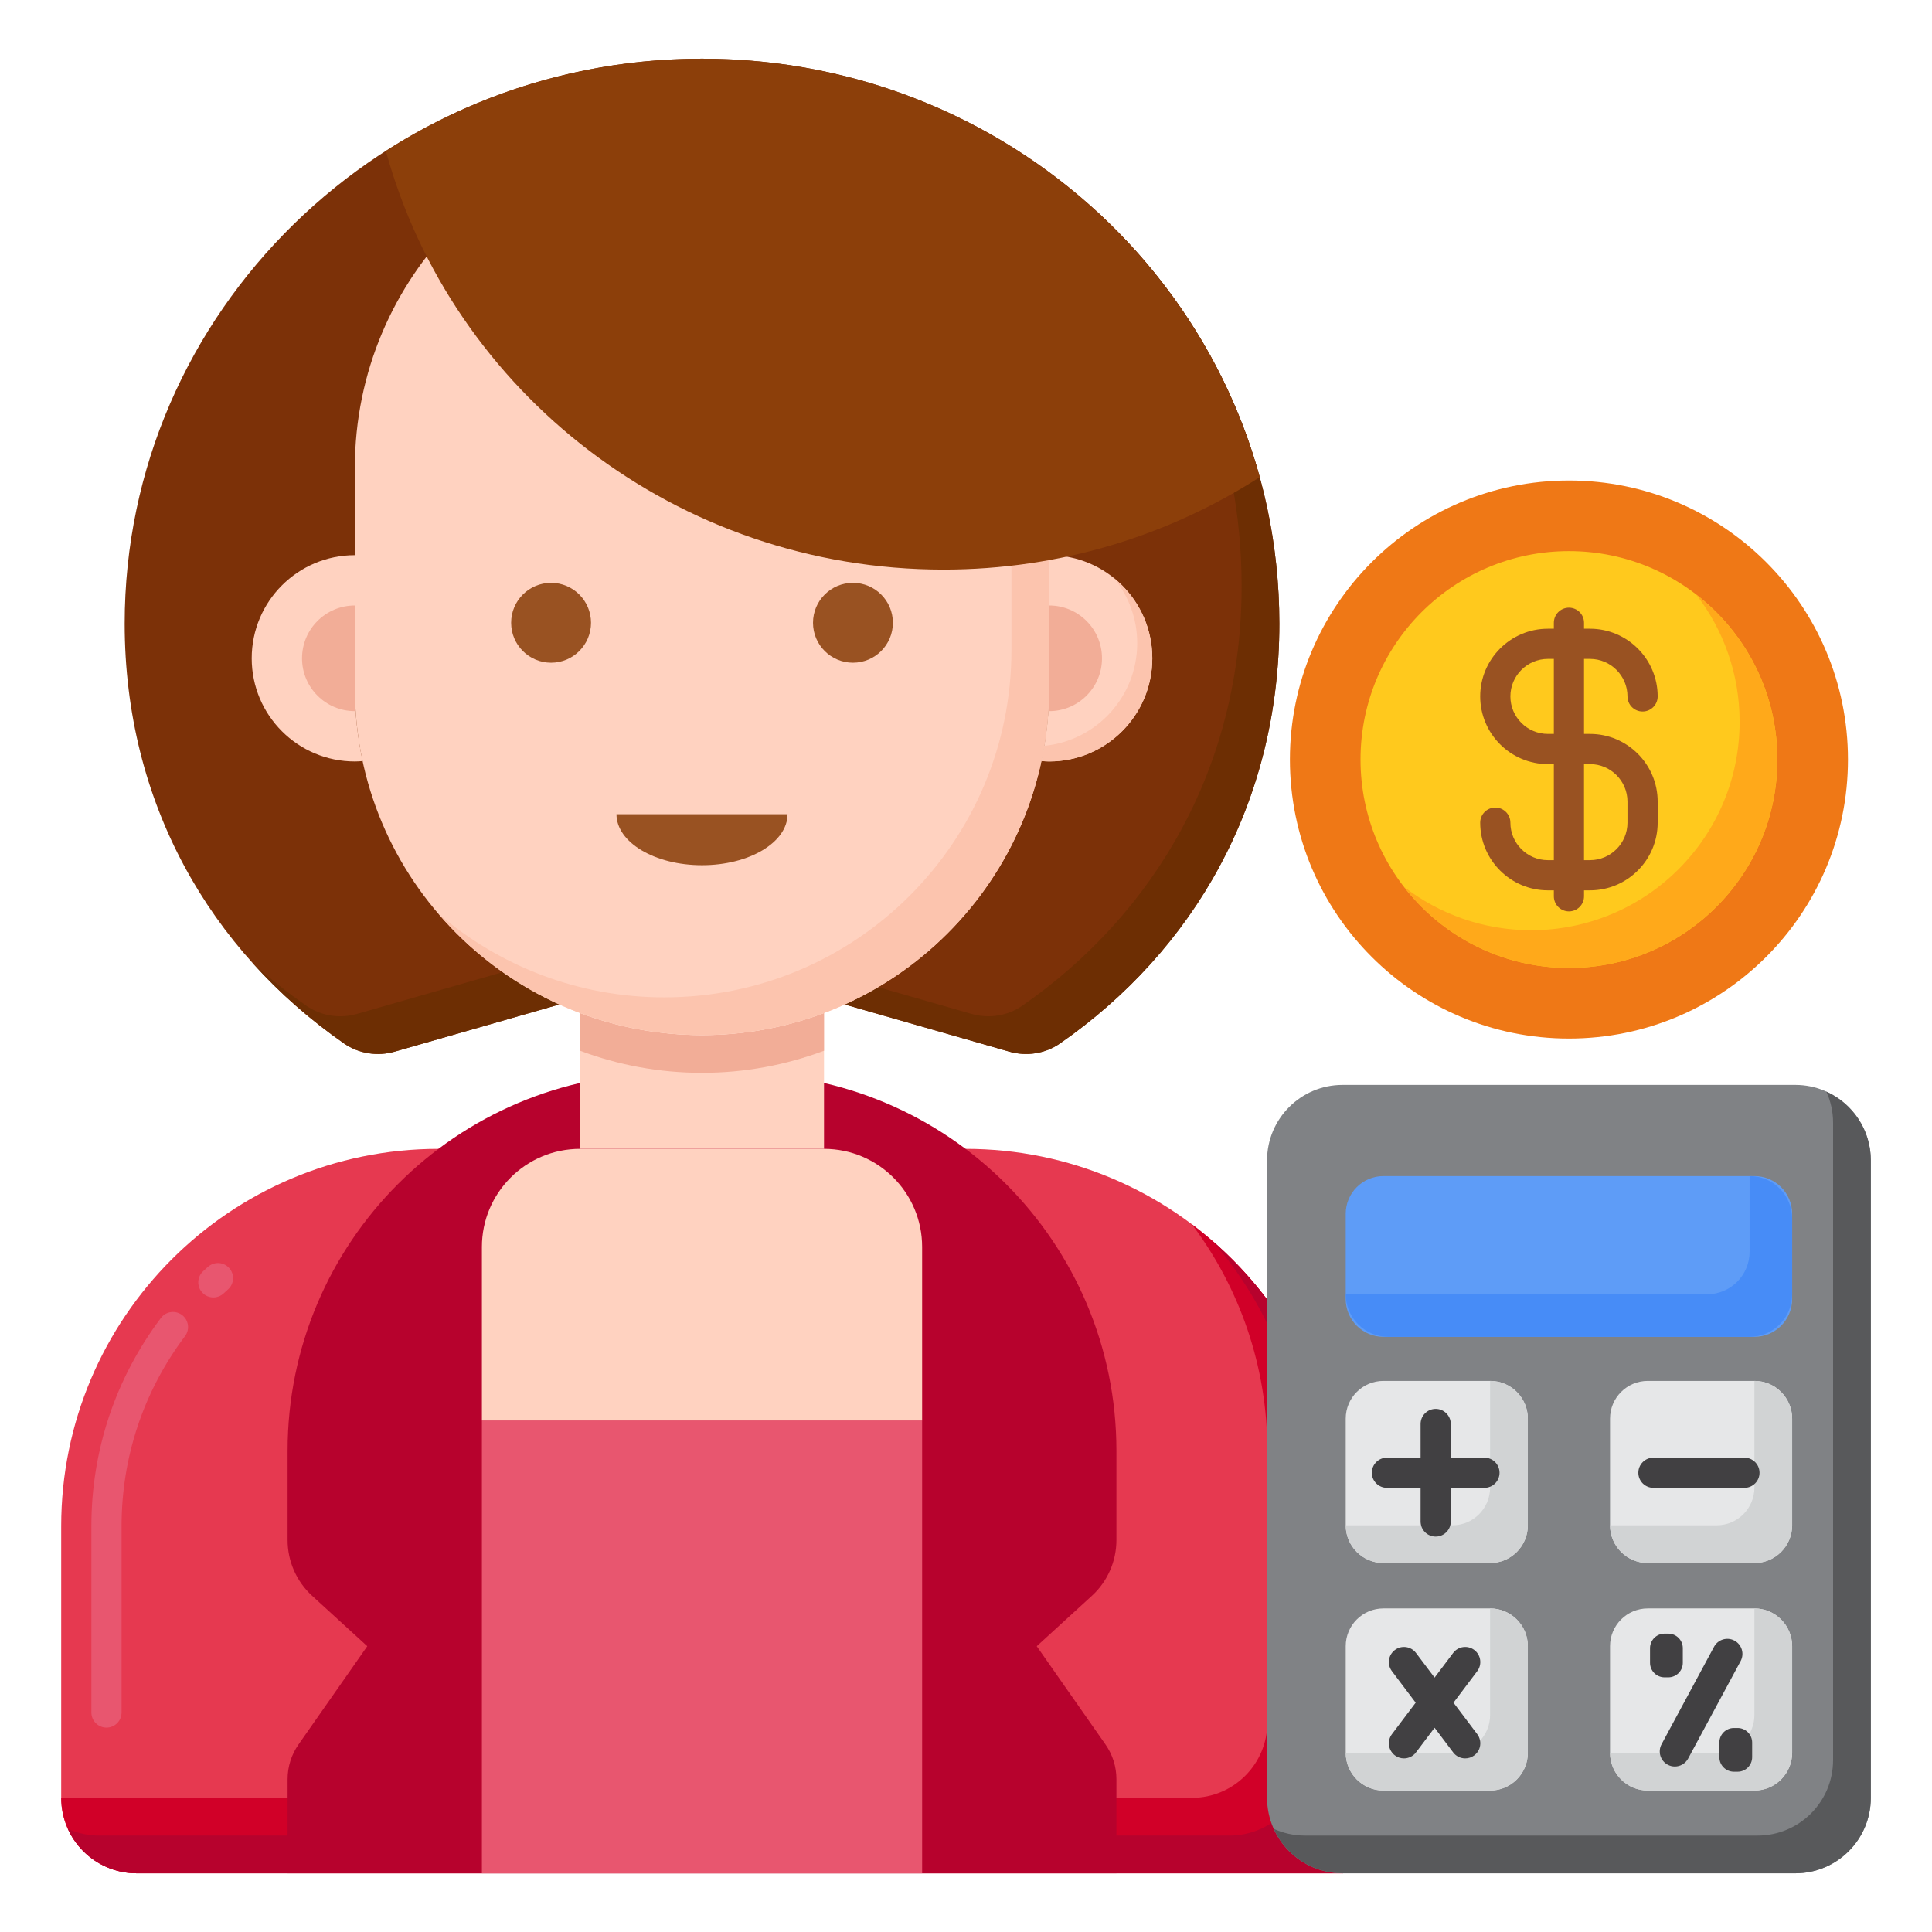 <svg id="Layer_1" height="512" viewBox="0 0 256 256" width="512" xmlns="http://www.w3.org/2000/svg"><g><g><g><g><g><path d="m52.31 139.345 40.71-11.669 40.71 11.669c2.288.656 4.765.279 6.72-1.08 17.702-12.301 29.07-31.837 29.07-55.639 0-41.338-34.25-74.849-76.5-74.849s-76.5 33.511-76.5 74.849c0 23.803 11.368 43.338 29.07 55.639 1.955 1.358 4.432 1.736 6.72 1.08z" fill="#7c3108"/></g></g><g><g><path d="m145.152 27.869c12.041 13.226 19.369 30.651 19.369 49.757 0 23.803-11.368 43.338-29.07 55.639-1.955 1.358-4.431 1.736-6.72 1.08l-40.71-11.669-40.71 11.669c-2.288.656-4.765.278-6.72-1.08-2.502-1.739-4.872-3.626-7.106-5.646 3.579 3.977 7.64 7.542 12.106 10.646 1.955 1.358 4.431 1.736 6.72 1.08l40.71-11.669 40.71 11.669c2.288.656 4.765.278 6.72-1.08 17.702-12.301 29.07-31.836 29.07-55.639-.001-21.624-9.384-41.093-24.369-54.757z" fill="#6d2e03"/></g></g><g><g><g><g><path d="m139.02 73.563v17.592c0 3.325-.361 6.564-1.031 9.689.342.026.683.052 1.031.052 7.548 0 13.667-6.119 13.667-13.667s-6.119-13.666-13.667-13.666z" fill="#ffd2c0"/></g></g><g><g><path d="m147.629 76.62c1.91 2.35 3.058 5.344 3.058 8.609 0 7.092-5.402 12.92-12.316 13.598-.113.675-.238 1.345-.38 2.009.342.026.681.059 1.029.059 7.548 0 13.667-6.119 13.667-13.667 0-4.282-1.974-8.102-5.058-10.608z" fill="#fcc4ae"/></g></g><g><g><path d="m139.02 80.229v10.926c0 1.032-.046 2.053-.113 3.069.038 0 .075.006.113.006 3.866 0 7-3.134 7-7s-3.134-7.001-7-7.001z" fill="#f2ad97"/></g></g></g><g><g><g><path d="m47.02 91.155v-17.592c-7.548 0-13.667 6.119-13.667 13.667s6.119 13.667 13.667 13.667c.348 0 .69-.026 1.031-.052-.67-3.126-1.031-6.365-1.031-9.69z" fill="#ffd2c0"/></g></g><g><g><path d="m47.02 91.155v-10.926c-3.866 0-7 3.134-7 7s3.134 7 7 7c.038 0 .075-.005.113-.006-.067-1.015-.113-2.036-.113-3.068z" fill="#f2ad97"/></g></g></g></g><g><g><g><path d="m177.932 248.223h-159.824c-5.523 0-10-4.477-10-10v-35.994c0-27.614 22.386-50 50-50h69.824c27.614 0 50 22.386 50 50z" fill="#e63950"/></g></g><g><g><path d="m14.108 228.92c-1.104 0-2-.896-2-2v-24.691c0-10.031 3.185-19.57 9.211-27.587.663-.883 1.917-1.062 2.801-.397.883.664 1.061 1.917.396 2.8-5.501 7.318-8.408 16.027-8.408 25.184v24.691c0 1.105-.895 2-2 2zm14.165-57.003c-.537 0-1.074-.216-1.468-.642-.75-.811-.701-2.076.109-2.827.212-.195.425-.389.64-.58.824-.735 2.09-.662 2.823.164.735.825.662 2.089-.163 2.824-.195.174-.391.351-.583.529-.384.356-.871.532-1.358.532z" fill="#e8566f"/></g></g><g><g><path d="m157.933 162.229c6.278 8.357 10 18.743 10 30v35.994c0 5.523-4.477 10-10 10h-149.825c0 5.523 4.477 10 10 10h159.824v-45.994c0-16.357-7.856-30.878-19.999-40z" fill="#d10028"/></g></g><g><g><path d="m160.69 164.472c7.62 8.775 12.243 20.223 12.243 32.757v35.994c0 5.523-4.477 10-10 10h-149.825c-1.467 0-2.855-.323-4.11-.891 1.569 3.471 5.053 5.891 9.11 5.891h159.824v-45.994c0-15.079-6.685-28.59-17.242-37.757z" fill="#b7022d"/></g></g><g><g><path d="m137.373 218.132 7.306-6.679c2.072-1.894 3.253-4.573 3.253-7.381v-11.843c0-27.614-22.386-50-50-50h-9.824c-27.614 0-50 22.386-50 50v11.843c0 2.808 1.18 5.486 3.253 7.381l7.306 6.679-9.114 13.027c-.941 1.344-1.445 2.945-1.445 4.586v12.479h109.824v-12.479c0-1.641-.504-3.242-1.445-4.586z" fill="#b7022d"/></g></g><g><g><path d="m63.854 188.223h58.333v60h-58.333z" fill="#e8566f"/></g></g><g><g><path d="m122.187 188.223h-58.333v-22.994c0-7.18 5.82-13 13-13h32.333c7.18 0 13 5.82 13 13z" fill="#ffd2c0"/></g></g></g><g><g><path d="m109.187 134.225c-5.03 1.889-10.476 2.929-16.167 2.929-5.691 0-11.136-1.04-16.167-2.929v18.004h32.333v-18.004z" fill="#ffd2c0"/></g></g><g><g><path d="m93.02 137.155c-5.691 0-11.136-1.04-16.167-2.929v5c5.03 1.889 10.476 2.929 16.167 2.929 5.691 0 11.136-1.04 16.167-2.929v-5c-5.031 1.889-10.476 2.929-16.167 2.929z" fill="#f2ad97"/></g></g><g><g><g><path d="m93.02 16.006c-25.405 0-46 20.595-46 46v29.149c0 25.405 20.595 46 46 46 25.405 0 46-20.595 46-46v-29.149c0-25.405-20.595-46-46-46z" fill="#ffd2c0"/></g></g></g><g><g><path d="m122.943 27.084c6.9 8.045 11.078 18.493 11.078 29.922v29.149c0 25.405-20.595 46-46 46-11.43 0-21.877-4.178-29.922-11.078 8.437 9.837 20.947 16.078 34.922 16.078 25.405 0 46-20.595 46-46v-29.149c-.001-13.976-6.241-26.486-16.078-34.922z" fill="#fcc4ae"/></g></g><g><g><path d="m93.02 7.777c-15.468 0-29.854 4.506-41.889 12.229 8.729 31.94 38.492 55.468 73.889 55.468 15.472 0 29.856-4.514 41.892-12.242-8.734-31.934-38.499-55.455-73.892-55.455z" fill="#8c3f0a"/></g></g><g><g><circle cx="113.02" cy="82.521" fill="#995222" r="5.292"/></g></g><g><g><circle cx="73.02" cy="82.521" fill="#995222" r="5.292"/></g></g><g><g><path d="m93.02 114.646c6.259 0 11.333-3.026 11.333-6.76h-22.666c0 3.734 5.074 6.76 11.333 6.76z" fill="#995222"/></g></g></g></g><g><g><g><path d="m237.892 248.223h-60c-5.523 0-10-4.477-10-10v-84.466c0-5.523 4.477-10 10-10h60c5.523 0 10 4.477 10 10v84.466c0 5.523-4.477 10-10 10z" fill="#808285"/></g></g><g><g><path d="m242.002 144.648c.567 1.255.89 2.643.89 4.11v84.466c0 5.523-4.477 10-10 10h-60c-1.466 0-2.855-.323-4.11-.89 1.569 3.471 5.053 5.89 9.11 5.89h60c5.523 0 10-4.477 10-10v-84.466c0-4.057-2.42-7.541-5.89-9.11z" fill="#58595b"/></g></g><g><g><g><path d="m197.446 207.11h-14.131c-2.761 0-5-2.239-5-5v-14.131c0-2.761 2.239-5 5-5h14.131c2.761 0 5 2.239 5 5v14.131c0 2.761-2.238 5-5 5z" fill="#e6e7e8"/></g></g></g><g><g><path d="m197.446 182.978v14.131c0 2.761-2.239 5-5 5h-14.131c0 2.761 2.239 5 5 5h14.131c2.761 0 5-2.239 5-5v-14.131c0-2.761-2.238-5-5-5z" fill="#d1d3d4"/></g></g><g><g><g><path d="m232.469 207.11h-14.131c-2.761 0-5-2.239-5-5v-14.131c0-2.761 2.239-5 5-5h14.131c2.761 0 5 2.239 5 5v14.131c0 2.761-2.239 5-5 5z" fill="#e6e7e8"/></g></g></g><g><g><path d="m232.469 182.978v14.131c0 2.761-2.239 5-5 5h-14.131c0 2.761 2.239 5 5 5h14.131c2.761 0 5-2.239 5-5v-14.131c0-2.761-2.239-5-5-5z" fill="#d1d3d4"/></g></g><g><g><g><path d="m197.446 237.255h-14.131c-2.761 0-5-2.239-5-5v-14.131c0-2.761 2.239-5 5-5h14.131c2.761 0 5 2.239 5 5v14.131c0 2.762-2.238 5-5 5z" fill="#e6e7e8"/></g></g></g><g><g><path d="m197.446 213.124v14.131c0 2.761-2.239 5-5 5h-14.131c0 2.761 2.239 5 5 5h14.131c2.761 0 5-2.239 5-5v-14.131c0-2.762-2.238-5-5-5z" fill="#d1d3d4"/></g></g><path d="m192.594 225.614 3.15-4.179c.665-.882.489-2.136-.393-2.801-.883-.665-2.138-.489-2.801.393l-2.461 3.265-2.461-3.265c-.664-.882-1.919-1.057-2.801-.393-.882.665-1.058 1.919-.393 2.801l3.15 4.179-3.15 4.179c-.665.882-.489 2.136.393 2.801.36.271.783.403 1.202.403.606 0 1.206-.274 1.599-.796l2.461-3.265 2.461 3.265c.393.521.992.796 1.599.796.419 0 .842-.131 1.202-.403.882-.665 1.058-1.919.393-2.801z" fill="#414042"/><g><g><path d="m232.469 177.137h-49.154c-2.761 0-5-2.239-5-5v-11.301c0-2.761 2.239-5 5-5h49.154c2.761 0 5 2.239 5 5v11.301c0 2.761-2.239 5-5 5z" fill="#5e9cf7"/></g></g><g><g><path d="m231.831 155.836v10.025c0 3.114-2.524 5.638-5.638 5.638h-47.877c0 3.114 2.524 5.638 5.638 5.638h47.877c3.114 0 5.638-2.524 5.638-5.638v-10.024c0-3.115-2.525-5.639-5.638-5.639z" fill="#478cf7"/></g></g><g><g><g><path d="m232.469 237.255h-14.131c-2.761 0-5-2.239-5-5v-14.131c0-2.761 2.239-5 5-5h14.131c2.761 0 5 2.239 5 5v14.131c0 2.762-2.239 5-5 5z" fill="#e6e7e8"/></g></g></g><g><g><path d="m232.469 213.124v14.131c0 2.761-2.239 5-5 5h-14.131c0 2.761 2.239 5 5 5h14.131c2.761 0 5-2.239 5-5v-14.131c0-2.762-2.239-5-5-5z" fill="#d1d3d4"/></g></g><g><g><g><path d="m221.923 234.074c-.32 0-.645-.077-.946-.24-.973-.523-1.336-1.736-.813-2.709l6.957-12.919c.523-.973 1.737-1.336 2.709-.813.973.523 1.336 1.736.813 2.709l-6.957 12.919c-.362.672-1.051 1.053-1.763 1.053z" fill="#414042"/></g></g><g><g><path d="m221.055 222.258h-.492c-1.064 0-1.926-.862-1.926-1.926v-1.94c0-1.064.862-1.926 1.926-1.926h.492c1.064 0 1.926.862 1.926 1.926v1.94c0 1.064-.863 1.926-1.926 1.926z" fill="#414042"/></g></g><g><g><path d="m230.243 234.762h-.492c-1.064 0-1.926-.862-1.926-1.926v-1.94c0-1.064.862-1.926 1.926-1.926h.492c1.064 0 1.926.862 1.926 1.926v1.94c0 1.063-.862 1.926-1.926 1.926z" fill="#414042"/></g></g></g><path d="m196.695 193.146h-4.46v-4.46c0-1.104-.896-2-2-2s-2 .896-2 2v4.46h-4.46c-1.104 0-2 .896-2 2s.896 2 2 2h4.46v4.459c0 1.104.896 2 2 2s2-.896 2-2v-4.459h4.46c1.104 0 2-.896 2-2s-.895-2-2-2z" fill="#414042"/><g><g><path d="m231.146 197.146h-12.058c-1.104 0-2-.896-2-2s.896-2 2-2h12.058c1.104 0 2 .896 2 2s-.895 2-2 2z" fill="#414042"/></g></g></g><g><g><g><circle cx="207.892" cy="100.642" fill="#ef7816" r="36.972"/></g></g><g><g><circle cx="207.892" cy="100.642" fill="#ffc91d" r="27.616"/></g></g><g><g><path d="m224.755 78.779c3.604 4.665 5.753 10.512 5.753 16.863 0 15.252-12.364 27.616-27.616 27.616-6.351 0-12.198-2.149-16.863-5.753 5.05 6.538 12.962 10.753 21.863 10.753 15.252 0 27.616-12.364 27.616-27.616 0-8.901-4.215-16.813-10.753-21.863z" fill="#ffa91a"/></g></g><path d="m210.68 97.248h-.788v-9.939h.788c2.74 0 4.97 2.229 4.97 4.97 0 1.104.896 2 2 2s2-.896 2-2c0-4.946-4.023-8.97-8.97-8.97h-.788v-.788c0-1.104-.896-2-2-2s-2 .896-2 2v.788h-.788c-4.946 0-8.97 4.024-8.97 8.97s4.023 8.97 8.97 8.97h.788v12.728h-.788c-2.74 0-4.97-2.229-4.97-4.97 0-1.104-.896-2-2-2s-2 .896-2 2c0 4.946 4.023 8.97 8.97 8.97h.788v.788c0 1.104.896 2 2 2s2-.896 2-2v-.788h.788c4.946 0 8.97-4.024 8.97-8.97v-2.788c-.001-4.947-4.024-8.971-8.97-8.971zm-5.576 0c-2.74 0-4.97-2.229-4.97-4.97s2.229-4.97 4.97-4.97h.788v9.939h-.788zm10.545 11.758c0 2.74-2.229 4.97-4.97 4.97h-.788v-12.728h.788c2.74 0 4.97 2.229 4.97 4.97z" fill="#995222"/></g></g></svg>